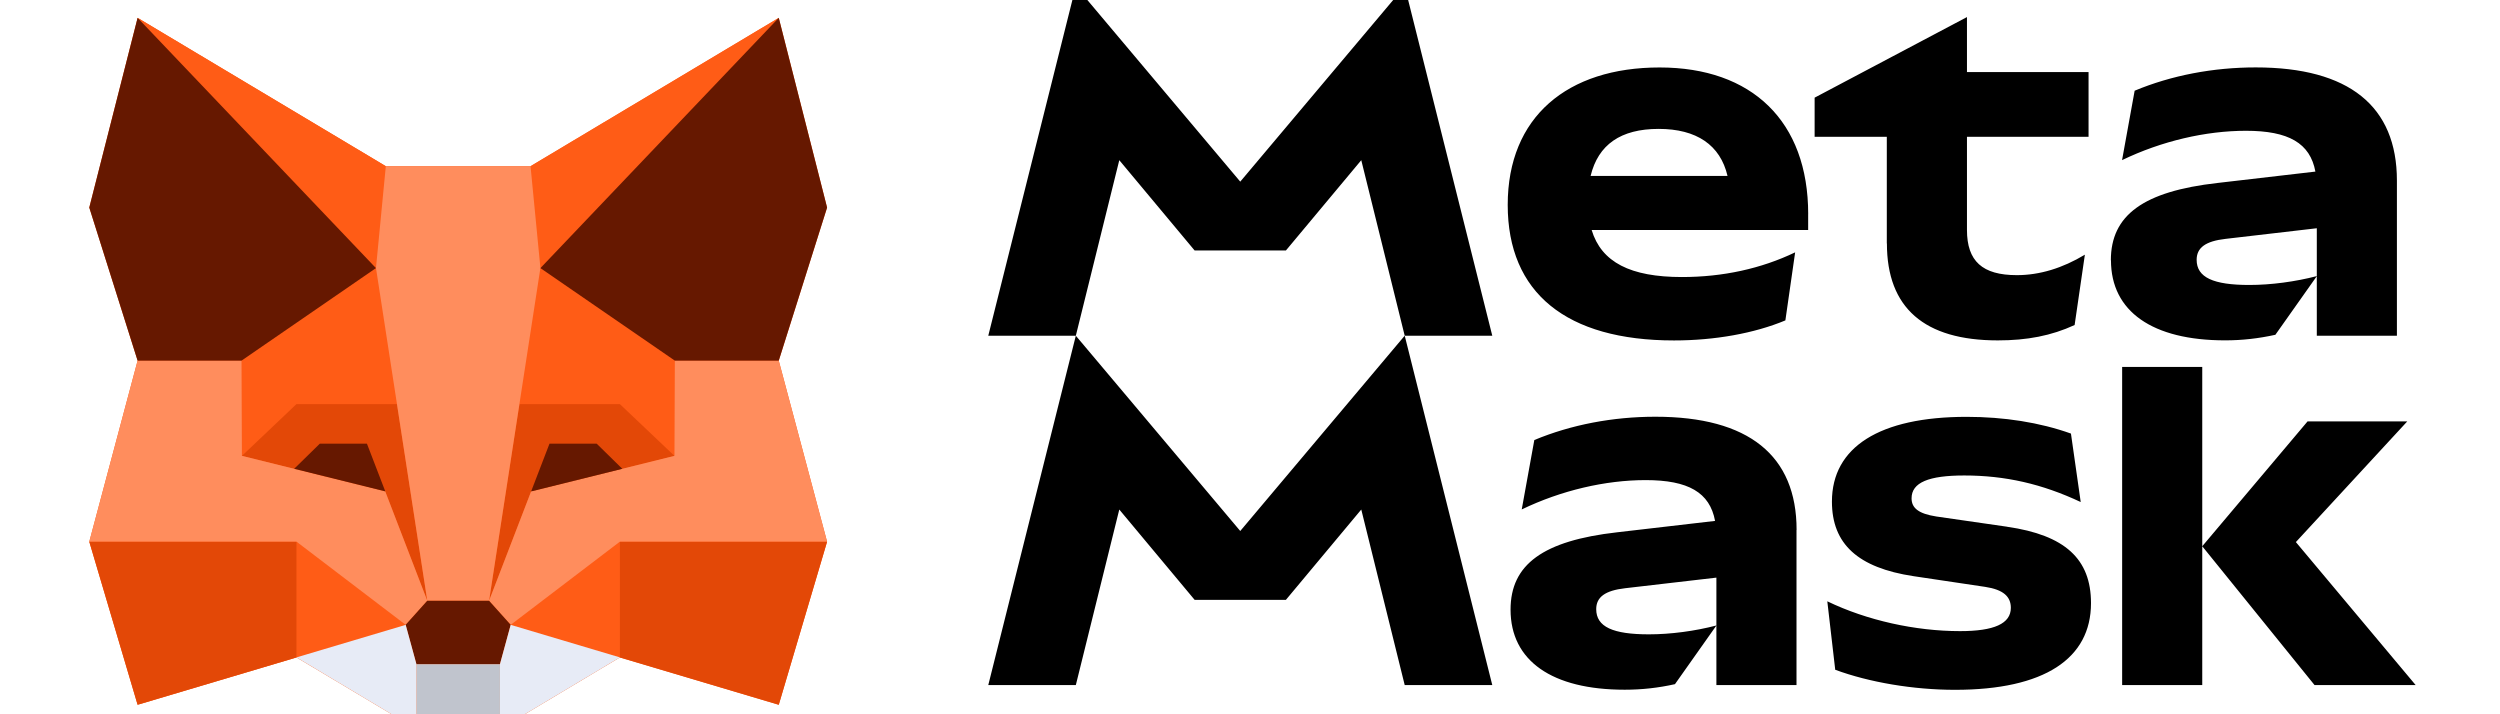 <svg xmlns="http://www.w3.org/2000/svg" xmlns:xlink="http://www.w3.org/1999/xlink" width="140" height="40" viewBox="0 0 140 40" fill="none">
<g  clip-path="url(#clip-path-0_1)">
<path d="M43.61 39.467L34.711 36.818L27.999 40.83L23.317 40.827L16.602 36.818L7.706 39.467L5 30.333L7.706 20.195L5 11.623L7.706 1L21.606 9.305L29.71 9.305L43.61 1L46.316 11.623L43.61 20.195L46.316 30.333L43.61 39.467Z"   fill="#FF5C16" >
</path>
<path d="M7.708 1L21.608 9.31L21.055 15.014L7.708 1ZM16.604 30.337L22.719 34.996L16.604 36.818L16.604 30.337ZM22.231 22.634L21.055 15.018L13.531 20.197L13.527 20.195L13.527 20.199L13.55 25.53L16.602 22.634L22.231 22.634L22.231 22.634ZM43.61 1L29.71 9.31L30.261 15.014L43.61 1ZM34.715 30.337L28.599 34.996L34.715 36.818L34.715 30.337ZM37.789 20.198L37.791 20.198L37.789 20.198L37.789 20.195L37.787 20.197L30.263 15.018L29.088 22.634L34.715 22.634L37.768 25.53L37.789 20.198Z"   fill="#FF5C16" >
</path>
<path d="M16.602 36.818L7.706 39.467L5 30.337L16.602 30.337L16.602 36.818ZM22.229 22.632L23.928 33.644L21.573 27.521L13.547 25.53L16.599 22.632L22.229 22.632L22.229 22.632ZM34.715 36.818L43.61 39.467L46.316 30.337L34.715 30.337L34.715 36.818ZM29.088 22.632L27.388 33.644L29.743 27.521L37.77 25.53L34.715 22.632L29.088 22.632L29.088 22.632Z"   fill="#E34807" >
</path>
<path d="M5 30.333L7.706 20.195L13.525 20.195L13.546 25.528L21.573 27.519L23.928 33.641L22.717 34.99L16.602 30.331L5 30.331L5 30.333ZM46.316 30.333L43.61 20.195L37.791 20.195L37.77 25.528L29.743 27.519L27.388 33.641L28.599 34.99L34.715 30.331L46.316 30.331L46.316 30.333ZM29.71 9.305L21.606 9.305L21.055 15.008L23.928 33.636L27.388 33.636L30.263 15.008L29.71 9.305Z"   fill="#FF8D5D" >
</path>
<path     fill="#661800"  d="M7.706 1L5 11.623L7.706 20.195L13.525 20.195L21.053 15.014L7.706 1ZM20.547 24.844L17.911 24.844L16.475 26.251L21.575 27.515L20.547 24.842L20.547 24.844ZM43.61 1L46.316 11.623L43.61 20.195L37.791 20.195L30.263 15.014L43.61 1ZM30.773 24.844L33.413 24.844L34.849 26.253L29.743 27.519L30.773 24.842L30.773 24.844ZM27.997 37.196L28.599 34.994L27.388 33.645L23.925 33.645L22.715 34.994L23.317 37.196">
</path>
<path d="M27.997 37.195L27.997 40.831L23.317 40.831L23.317 37.195L27.997 37.195L27.997 37.195Z"   fill="#C0C4CD" >
</path>
<path d="M16.604 36.814L23.321 40.83L23.321 37.194L22.719 34.992L16.604 36.814ZM34.715 36.814L27.997 40.83L27.997 37.194L28.599 34.992L34.715 36.814Z"   fill="#E7EBF6" >
</path>
<path d="M100.604 29.678L100.604 38.365L96.118 38.365L96.118 32.347L91.005 32.941C89.883 33.071 89.388 33.438 89.388 34.114C89.388 35.105 90.326 35.523 92.337 35.523C93.563 35.523 94.921 35.34 96.12 35.026L93.798 38.313C92.86 38.522 91.946 38.624 90.982 38.624C86.913 38.624 84.591 37.007 84.591 34.138C84.591 31.607 86.416 30.278 90.564 29.808L96.044 29.171C95.748 27.578 94.546 26.886 92.155 26.886C89.912 26.886 87.433 27.459 85.217 28.529L85.922 24.642C87.983 23.781 90.332 23.337 92.704 23.337C97.922 23.337 100.609 25.504 100.609 29.676L100.604 29.678ZM60.246 18.801L55.343 38.365L60.246 38.365L62.68 28.534L66.899 33.591L72.011 33.591L76.231 28.534L78.664 38.365L83.568 38.365L78.664 18.798L69.454 29.736L60.244 18.798L60.246 18.801ZM78.664 -0.767L69.454 10.172L60.246 -0.767L55.343 18.801L60.246 18.801L62.68 8.97L66.899 14.027L72.011 14.027L76.231 8.97L78.664 18.801L83.568 18.801L78.664 -0.767ZM112.396 29.496L108.43 28.923C107.439 28.767 107.048 28.452 107.048 27.905C107.048 27.018 108.013 26.627 109.997 26.627C112.293 26.627 114.353 27.097 116.52 28.114L115.973 24.28C114.224 23.654 112.216 23.343 110.129 23.343C105.252 23.343 102.588 25.039 102.588 28.09C102.588 30.466 104.049 31.795 107.154 32.265L111.172 32.865C112.19 33.02 112.607 33.411 112.607 34.038C112.607 34.925 111.669 35.343 109.764 35.343C107.26 35.343 104.546 34.743 102.329 33.673L102.773 37.507C104.678 38.212 107.156 38.63 109.479 38.63C114.488 38.63 117.096 36.881 117.096 33.776C117.096 31.298 115.635 29.966 112.401 29.499L112.396 29.496ZM118.84 20.547L118.84 38.365L123.326 38.365L123.326 20.547L118.84 20.547ZM128.568 30.357L134.806 23.599L129.223 23.599L123.326 30.59L129.614 38.363L135.276 38.363L128.568 30.355L128.568 30.357ZM118.214 14.573C118.214 17.443 120.536 19.06 124.605 19.06C125.569 19.06 126.483 18.954 127.421 18.748L129.744 15.461C128.544 15.773 127.186 15.958 125.96 15.958C123.952 15.958 123.012 15.54 123.012 14.55C123.012 13.871 123.508 13.506 124.629 13.377L129.741 12.782L129.741 18.801L134.227 18.801L134.227 10.114C134.227 5.939 131.54 3.775 126.322 3.775C123.947 3.775 121.601 4.219 119.54 5.08L118.835 8.967C121.051 7.897 123.529 7.324 125.773 7.324C128.164 7.324 129.366 8.016 129.662 9.609L124.182 10.246C120.034 10.716 118.208 12.045 118.208 14.576L118.214 14.573ZM105.667 13.636C105.667 17.237 107.754 19.062 111.875 19.062C113.519 19.062 114.877 18.801 116.179 18.201L116.753 14.262C115.5 15.017 114.221 15.408 112.943 15.408C111.011 15.408 110.15 14.626 110.15 12.877L110.15 7.659L116.959 7.659L116.959 4.034L110.15 4.034L110.15 0.956L101.619 5.469L101.619 7.659L105.661 7.659L105.661 13.633L105.667 13.636ZM101.257 11.992L101.257 12.88L89.132 12.88C89.679 14.687 91.304 15.514 94.189 15.514C96.485 15.514 98.625 15.044 100.528 14.132L99.981 17.942C98.232 18.671 96.015 19.065 93.745 19.065C87.719 19.065 84.432 16.404 84.432 11.474C84.432 6.544 87.772 3.778 92.937 3.778C98.102 3.778 101.259 6.779 101.259 11.995L101.257 11.992ZM89.074 9.852L96.741 9.852C96.337 8.121 95.008 7.218 92.884 7.218C90.76 7.218 89.499 8.098 89.074 9.852Z"   fill="#000000" >
</path>
</g>
<defs>
<clipPath id="clip-path-0_1">
<path d="M0 40L140 40L140 0L0 0L0 40Z" fill="white"/>
</clipPath>
</defs>
</svg>
